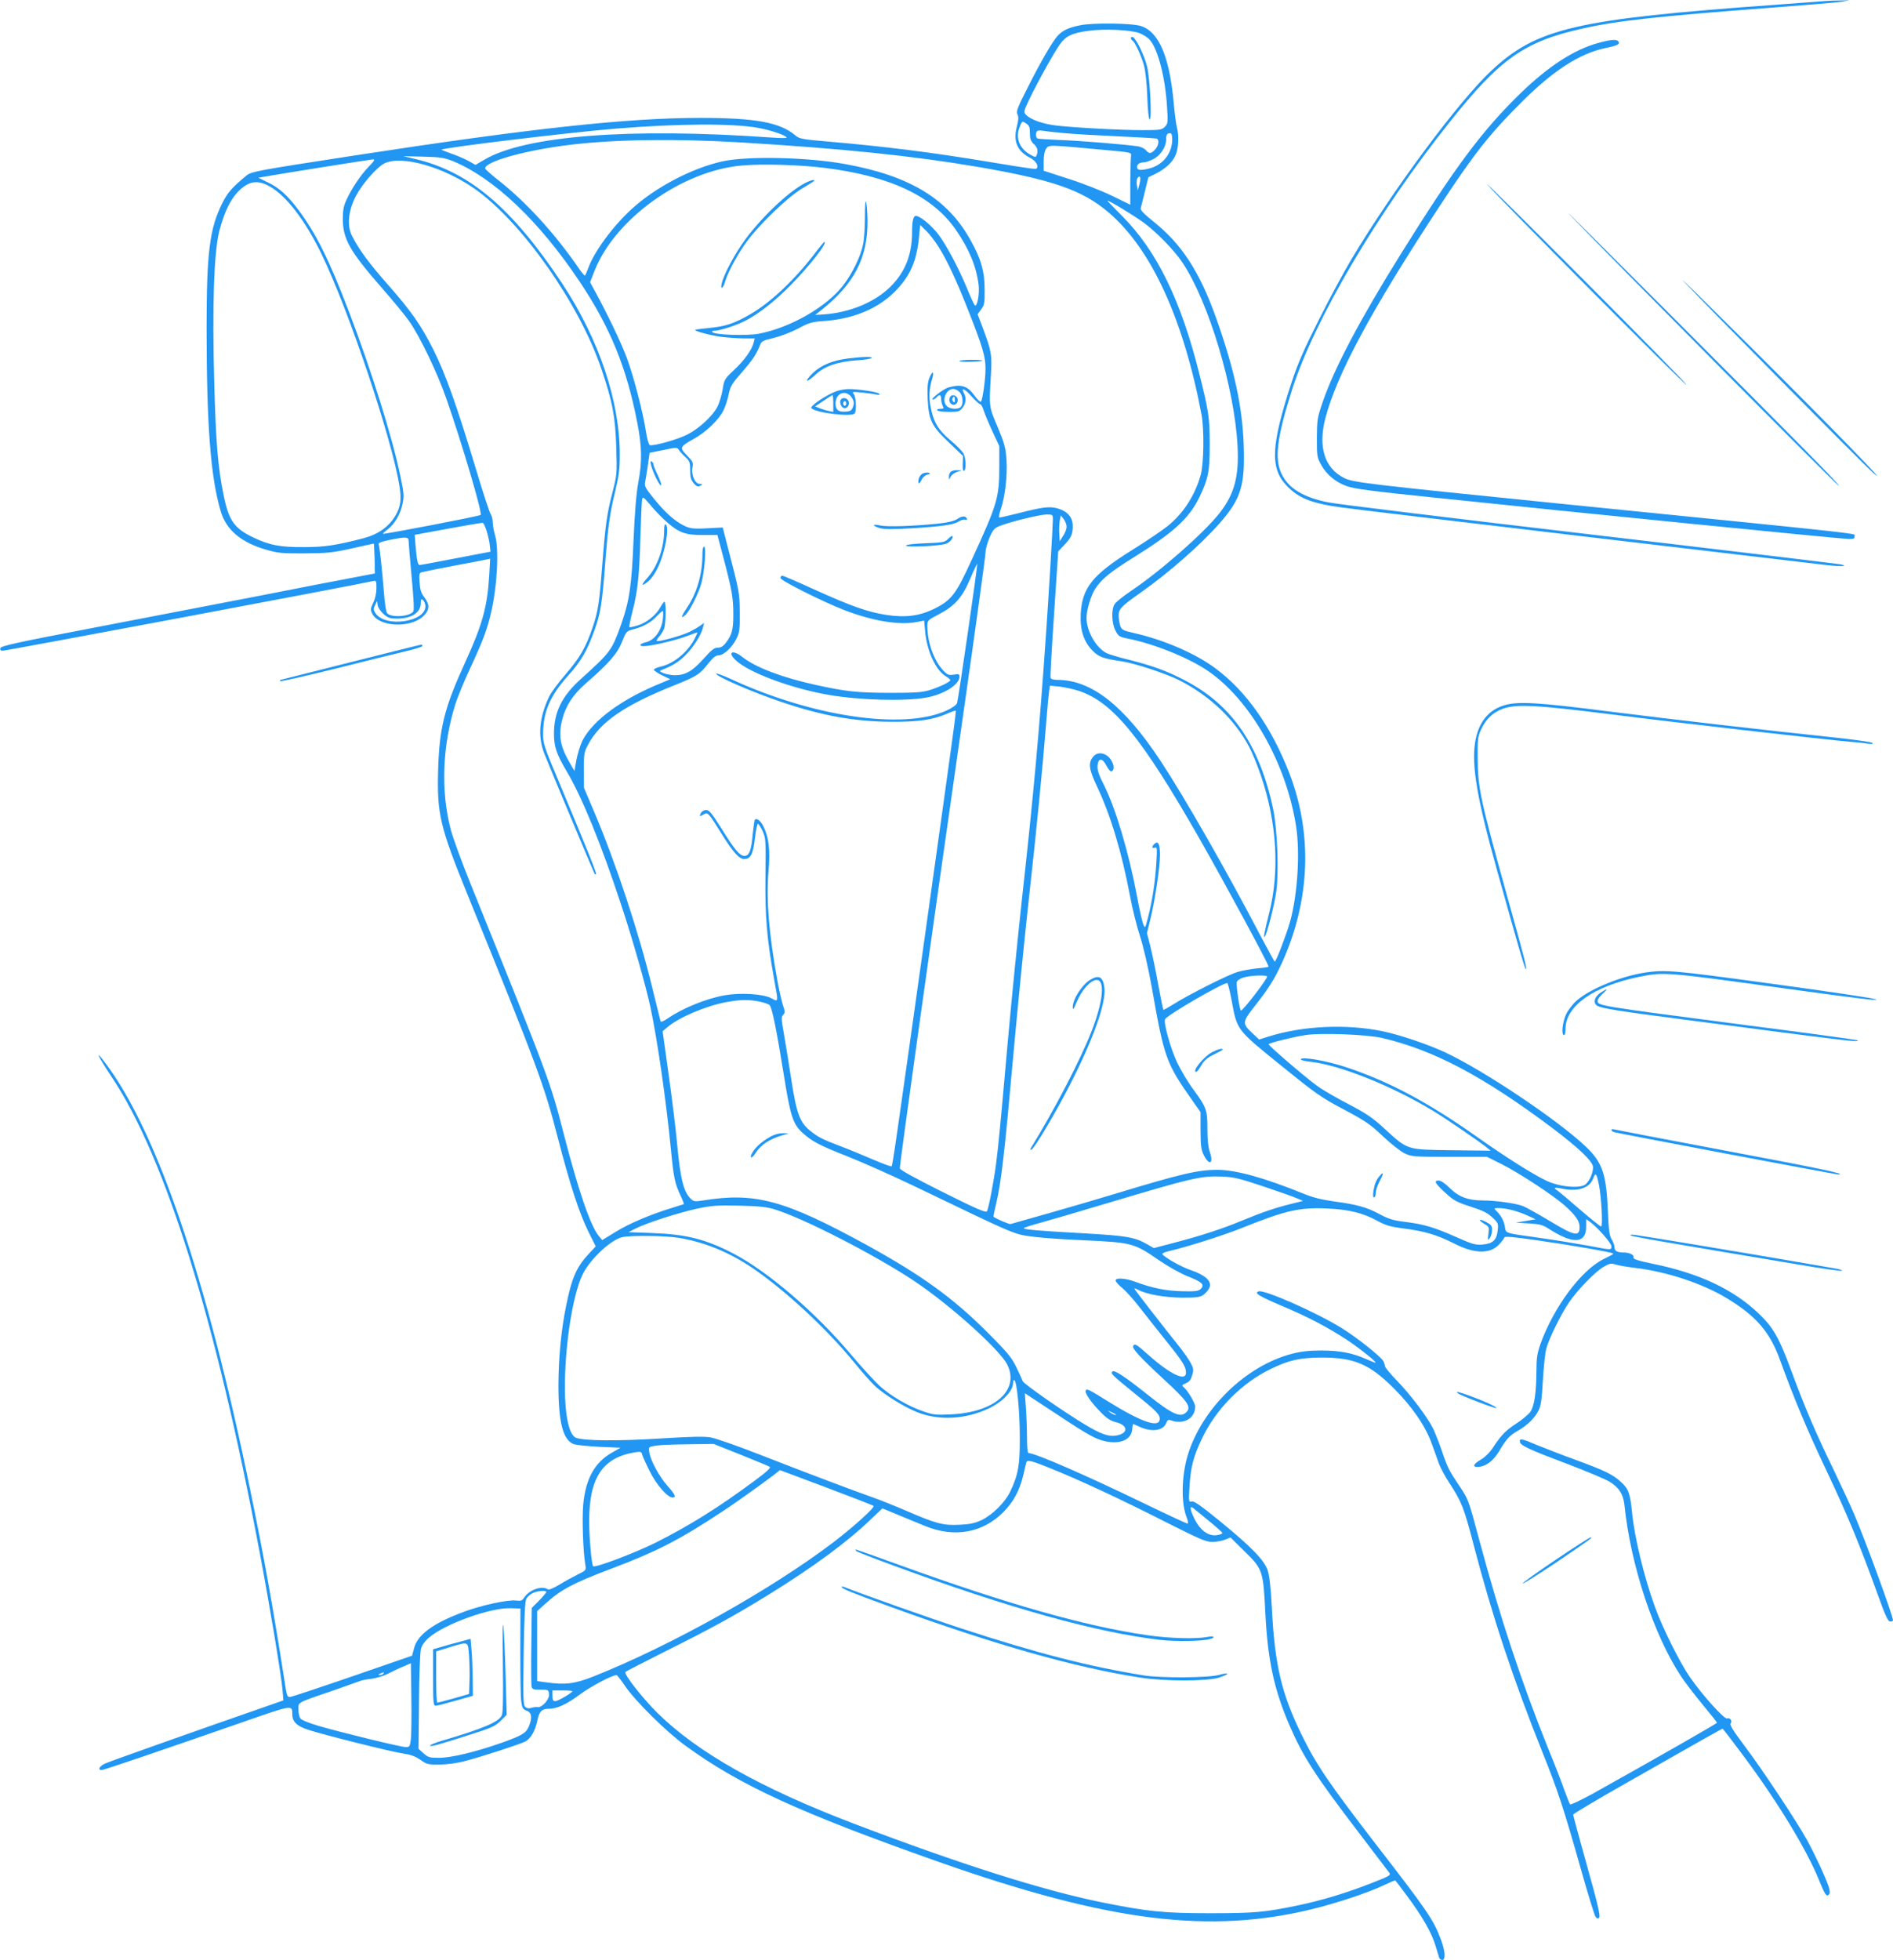 <?xml version="1.0" standalone="no"?>
<!DOCTYPE svg PUBLIC "-//W3C//DTD SVG 20010904//EN"
 "http://www.w3.org/TR/2001/REC-SVG-20010904/DTD/svg10.dtd">
<svg version="1.0" xmlns="http://www.w3.org/2000/svg"
 width="1237pt" height="1280pt" viewBox="0 0 1237 1280"
 preserveAspectRatio="xMidYMid meet">
<g transform="translate(0,1280) scale(0.1,-0.1)"
fill="#2196f3" stroke="none">
<path d="M11925 12793 c-22 -2 -166 -12 -320 -24 -1310 -94 -1562 -153 -1859
-430 -215 -201 -645 -780 -916 -1234 -46 -77 -141 -252 -210 -390 -98 -194
-138 -286 -179 -409 -135 -412 -143 -561 -35 -676 77 -82 162 -117 359 -144
61 -9 760 -92 1555 -186 795 -94 1505 -177 1578 -186 123 -15 189 -15 132 0
-14 3 -752 92 -1640 196 -888 104 -1658 198 -1710 209 -161 32 -258 90 -304
183 -50 100 -32 243 69 559 147 455 559 1154 1029 1743 329 414 489 526 869
610 228 51 493 80 1237 136 223 17 428 34 455 39 l50 9 -60 -1 c-33 0 -78 -2
-100 -4z"/>
<path d="M7059 12635 c-76 -15 -114 -33 -146 -67 -34 -36 -110 -166 -197 -339
-68 -133 -77 -158 -67 -176 8 -17 7 -36 -5 -83 -24 -94 4 -158 88 -201 35 -18
55 -49 44 -67 -6 -9 -12 -9 -321 42 -366 61 -679 100 -1039 131 -175 15 -192
18 -219 41 -101 85 -260 114 -622 114 -477 0 -1110 -69 -2255 -245 -656 -101
-679 -105 -714 -135 -93 -78 -119 -108 -155 -180 -81 -163 -101 -321 -101
-807 0 -637 26 -979 92 -1201 36 -123 134 -206 301 -253 72 -21 102 -24 247
-23 147 1 181 4 308 32 78 18 144 32 145 32 1 0 3 -44 5 -98 l2 -97 -67 -13
c-72 -13 -508 -97 -708 -137 -165 -32 -401 -77 -1085 -209 -487 -93 -585 -115
-588 -129 -2 -11 3 -17 14 -17 25 0 2308 429 2421 455 22 5 23 2 23 -47 0 -32
-8 -68 -21 -94 -18 -38 -19 -47 -7 -71 42 -87 248 -98 333 -18 43 40 45 75 8
124 -21 27 -28 49 -31 97 -4 54 -2 63 14 67 11 3 105 22 209 42 105 19 201 38
214 41 l24 5 -6 -108 c-12 -204 -45 -324 -157 -568 -137 -299 -169 -429 -177
-705 -8 -285 12 -369 189 -805 463 -1139 504 -1251 593 -1595 78 -302 140
-493 201 -616 l47 -94 -45 -48 c-80 -86 -111 -155 -148 -337 -33 -161 -50
-338 -51 -521 0 -242 30 -358 99 -385 15 -6 90 -14 167 -18 l140 -6 -56 -32
c-113 -64 -172 -170 -188 -340 -8 -91 -1 -306 14 -393 6 -35 5 -36 -50 -63
-30 -15 -84 -44 -119 -66 -43 -25 -68 -36 -77 -30 -39 25 -121 -4 -154 -55
-13 -20 -22 -23 -53 -19 -52 7 -228 -31 -342 -74 -198 -73 -302 -149 -324
-237 l-13 -49 -385 -133 c-212 -73 -396 -134 -409 -136 -23 -3 -24 1 -41 112
-73 467 -132 799 -224 1245 -285 1386 -607 2333 -946 2783 -72 97 -50 47 37
-84 355 -527 687 -1594 974 -3124 66 -350 140 -798 147 -885 l6 -70 -163 -57
c-349 -121 -966 -339 -1001 -355 -37 -16 -52 -43 -24 -43 14 0 347 113 925
314 325 113 321 113 321 50 0 -49 31 -78 107 -102 113 -36 533 -141 612 -153
54 -8 85 -19 118 -42 42 -30 50 -32 126 -31 50 0 115 9 167 23 107 28 356 109
392 127 35 18 65 69 79 135 12 61 29 79 74 79 55 0 118 29 205 94 70 52 210
126 239 126 4 0 30 -33 57 -73 66 -97 266 -295 392 -387 353 -258 749 -440
1657 -760 1113 -392 1773 -474 2453 -305 162 41 343 101 451 151 41 19 75 34
77 34 2 0 37 -45 77 -100 99 -132 161 -240 187 -325 12 -38 23 -76 25 -82 3
-7 11 -13 20 -13 23 0 19 59 -10 135 -47 126 -87 185 -420 615 -313 406 -394
525 -490 722 -131 268 -175 454 -194 828 -7 133 -16 211 -27 244 -23 67 -105
152 -308 318 -130 106 -174 137 -189 132 -19 -6 -20 -2 -14 97 7 124 25 195
78 307 91 196 262 370 454 462 120 58 190 73 330 74 214 0 313 -42 471 -199
119 -118 209 -248 249 -361 16 -43 37 -102 47 -131 11 -29 41 -86 69 -128 81
-124 96 -164 158 -402 120 -461 259 -880 450 -1356 103 -257 139 -367 252
-766 45 -160 88 -299 95 -309 10 -13 15 -14 24 -5 9 8 -9 88 -79 336 -50 179
-91 330 -91 336 0 5 154 97 343 204 503 286 629 357 633 357 3 0 65 -81 138
-179 221 -297 411 -609 491 -806 42 -102 50 -114 66 -98 8 8 8 21 -1 50 -21
63 -90 212 -143 308 -70 126 -295 465 -411 618 -69 92 -94 132 -87 141 13 16
-3 40 -23 33 -18 -7 -161 151 -244 271 -64 92 -178 320 -226 453 -72 197 -135
456 -151 619 -12 124 -23 156 -70 199 -56 52 -106 76 -305 149 -91 33 -203 77
-250 96 -95 41 -113 44 -108 19 4 -24 63 -51 321 -148 120 -46 239 -96 265
-112 62 -38 89 -81 97 -151 40 -392 191 -849 370 -1120 24 -37 87 -119 139
-182 52 -63 96 -118 96 -121 0 -5 -392 -229 -813 -464 -77 -42 -142 -73 -147
-69 -4 5 -21 47 -38 94 -16 47 -63 168 -105 270 -175 435 -311 845 -448 1353
-76 282 -71 271 -139 372 -61 91 -72 112 -110 225 -18 52 -43 115 -55 140 -39
77 -146 219 -232 308 -46 47 -83 92 -83 100 0 7 -5 22 -10 32 -16 30 -172 154
-272 216 -166 103 -508 254 -544 240 -30 -11 1 -30 156 -96 175 -74 303 -142
430 -226 83 -56 192 -144 178 -144 -3 0 -31 11 -63 25 -88 39 -170 55 -291 55
-79 0 -132 -6 -190 -21 -303 -78 -591 -359 -683 -664 -41 -138 -44 -313 -6
-407 9 -24 11 -38 4 -38 -6 0 -133 59 -282 131 -384 186 -713 329 -756 329 -6
0 -10 39 -10 95 0 53 -3 141 -7 196 l-7 100 164 -108 c220 -146 282 -183 336
-199 108 -33 195 -3 201 69 2 20 5 37 7 37 1 0 22 -9 46 -20 78 -35 151 -23
170 27 7 18 14 23 27 18 84 -32 162 10 162 89 0 23 -48 104 -76 127 -13 11
-11 14 15 25 22 9 33 23 41 52 11 34 10 44 -9 80 -12 23 -50 77 -84 119 -86
107 -271 345 -281 361 -6 10 -1 10 22 -2 57 -30 174 -50 289 -51 98 0 115 3
140 21 15 12 32 33 37 47 15 40 -29 80 -120 111 -64 21 -175 84 -189 106 -3 4
19 14 48 20 119 28 355 103 474 151 287 115 375 135 561 126 138 -6 232 -30
322 -80 51 -28 84 -38 150 -47 160 -20 235 -42 360 -105 129 -65 231 -65 288
0 17 18 31 38 33 44 3 8 66 2 212 -19 211 -30 488 -78 496 -86 5 -5 9 -2 -62
-38 -146 -73 -324 -313 -411 -554 -21 -61 -26 -91 -26 -175 -1 -145 -14 -230
-40 -268 -13 -17 -53 -51 -90 -75 -71 -46 -102 -78 -154 -158 -19 -30 -49 -60
-75 -76 -53 -31 -63 -50 -26 -50 51 0 101 36 141 102 48 81 68 103 123 134 62
36 108 81 133 129 17 33 23 70 30 200 5 88 15 183 23 210 19 67 95 221 147
298 55 81 170 200 226 233 40 23 49 25 81 15 20 -6 78 -16 130 -22 202 -24
438 -102 594 -197 191 -115 282 -220 348 -402 92 -253 175 -452 303 -722 139
-293 216 -480 332 -800 54 -151 71 -188 86 -188 10 0 18 3 18 8 0 29 -182 526
-255 696 -24 56 -85 187 -135 291 -116 239 -189 410 -274 641 -81 220 -119
285 -214 376 -167 158 -387 262 -690 324 -97 20 -131 31 -128 41 7 16 -24 33
-63 33 -44 0 -61 10 -61 34 0 11 -8 35 -18 51 -15 24 -20 60 -25 180 -10 248
-35 323 -146 428 -183 173 -659 492 -913 612 -112 53 -302 117 -413 140 -239
49 -520 36 -747 -35 l-60 -19 -44 41 c-68 63 -67 73 15 177 93 118 131 179
180 287 183 407 199 839 46 1235 -116 299 -279 532 -480 682 -130 98 -340 189
-537 233 -70 16 -78 21 -88 47 -5 17 -10 46 -10 67 0 43 15 59 144 150 181
127 392 312 517 454 139 159 165 245 156 510 -9 252 -61 493 -179 826 -109
306 -226 486 -412 634 -58 46 -85 74 -82 85 2 9 14 58 27 109 l23 94 47 23
c66 34 109 73 130 120 20 44 25 129 9 185 -5 19 -14 89 -20 154 -27 304 -97
469 -215 506 -58 19 -315 22 -396 5z m383 -50 c26 -9 59 -30 72 -46 54 -63
101 -249 112 -435 7 -105 6 -112 -15 -133 -19 -19 -32 -21 -146 -21 -141 0
-439 16 -562 30 -87 10 -170 39 -199 71 -16 17 -15 22 20 96 55 115 164 311
203 365 39 54 81 73 188 87 99 14 270 6 327 -14z m-712 -654 c0 -38 5 -52 25
-71 25 -23 30 -44 19 -74 -5 -14 -10 -14 -43 5 -71 40 -97 111 -67 182 15 38
16 38 41 21 21 -14 25 -24 25 -63z m-1776 34 c84 -15 186 -50 186 -64 0 -4
-46 -3 -102 1 -922 65 -1607 12 -1873 -145 l-58 -34 -44 25 c-24 13 -73 35
-109 47 -36 13 -67 25 -69 27 -11 11 833 113 1140 138 406 33 762 35 929 5z
m1996 -34 c58 -6 215 -15 350 -21 135 -6 251 -13 258 -15 19 -7 14 -46 -10
-72 -26 -28 -39 -29 -60 -4 -9 11 -32 22 -50 25 -75 12 -392 38 -517 42 -74 3
-138 7 -142 10 -11 6 -12 38 -2 48 4 4 21 5 38 2 16 -3 77 -10 135 -15z m710
-43 c-1 -89 -59 -163 -145 -187 -60 -16 -85 -14 -85 8 0 19 18 31 48 31 8 0
34 9 57 20 47 23 85 80 85 127 0 33 6 43 27 43 9 0 13 -14 13 -42z m-2820 -18
c671 -41 1121 -87 1550 -160 490 -84 684 -152 855 -298 279 -238 489 -697 607
-1322 17 -95 15 -311 -5 -388 -36 -134 -114 -256 -220 -340 -34 -27 -138 -98
-232 -156 -257 -161 -324 -245 -333 -416 -5 -105 20 -182 79 -241 40 -40 68
-50 189 -68 87 -13 287 -79 375 -123 201 -102 364 -257 459 -438 19 -36 53
-118 75 -184 105 -304 124 -629 54 -901 -29 -115 -38 -163 -29 -154 14 14 64
208 76 297 18 130 7 405 -20 536 -89 420 -269 683 -578 843 -117 61 -204 93
-364 134 -67 16 -133 36 -148 44 -69 36 -130 144 -130 230 0 51 29 147 57 190
42 64 99 110 248 203 266 165 367 258 434 398 57 120 66 164 66 339 0 175 -6
217 -67 460 -121 485 -278 805 -504 1033 -56 56 -100 102 -98 102 14 0 179
-101 239 -145 86 -64 198 -179 252 -260 171 -255 341 -821 360 -1200 10 -198
-21 -312 -117 -435 -101 -129 -385 -379 -579 -509 -50 -34 -98 -72 -107 -86
-23 -35 -20 -124 5 -173 19 -37 25 -41 78 -52 170 -33 397 -124 524 -210 279
-189 516 -607 579 -1020 26 -174 9 -443 -40 -620 -24 -83 -91 -260 -100 -260
-3 0 -45 78 -95 172 -221 423 -492 897 -652 1140 -240 362 -451 528 -675 528
-22 0 -41 5 -43 13 -3 6 8 195 23 419 l27 407 36 38 c49 51 59 73 59 128 0 57
-35 97 -100 115 -52 14 -97 9 -252 -31 -64 -16 -121 -29 -127 -29 -6 0 -2 23
9 56 28 81 43 215 37 321 -6 81 -13 106 -58 215 -57 134 -56 125 -44 338 8
137 4 156 -56 317 l-31 81 24 32 c21 29 23 42 22 133 0 114 -23 195 -90 315
-150 274 -400 425 -824 501 -247 45 -639 53 -800 17 -198 -44 -435 -168 -590
-309 -124 -113 -247 -279 -286 -388 -10 -27 -20 -49 -23 -49 -4 1 -24 26 -46
58 -151 218 -333 417 -507 556 -54 42 -98 81 -98 86 0 46 267 120 561 155 293
35 685 40 1109 15z m2375 -49 c170 -15 180 -17 176 -36 -2 -11 -4 -88 -5 -171
l0 -151 -121 59 c-66 32 -193 82 -282 110 l-163 53 0 60 c0 40 6 69 16 84 18
26 12 26 379 -8z m-4256 -73 c269 -111 565 -392 830 -789 197 -295 306 -559
375 -918 31 -157 33 -254 7 -392 -13 -71 -23 -191 -31 -374 -12 -297 -27 -399
-80 -550 -63 -175 -68 -182 -266 -361 -123 -111 -174 -216 -174 -355 0 -86 16
-133 84 -248 101 -171 226 -478 357 -876 70 -210 159 -522 189 -661 45 -211
103 -608 135 -939 17 -176 25 -214 62 -293 14 -29 23 -54 22 -56 -2 -1 -38
-12 -79 -25 -141 -43 -279 -102 -367 -156 l-88 -54 -22 27 c-54 64 -134 298
-228 662 -89 347 -97 367 -613 1645 -56 138 -112 293 -126 345 -67 254 -56
547 30 823 15 45 57 150 96 232 83 178 111 252 137 365 40 169 53 416 26 504
-8 27 -15 64 -15 83 0 19 -6 44 -14 56 -8 12 -49 137 -91 277 -127 423 -203
638 -285 800 -78 155 -143 248 -290 415 -129 146 -194 234 -240 325 -34 67
-24 164 25 259 43 82 139 191 189 215 113 53 384 -24 588 -167 306 -215 683
-749 827 -1174 73 -213 92 -315 98 -514 5 -172 5 -179 -25 -295 -36 -140 -46
-210 -67 -479 -19 -249 -27 -298 -64 -407 -43 -126 -82 -194 -176 -303 -46
-53 -93 -117 -106 -143 -65 -137 -76 -257 -34 -369 27 -70 326 -785 332 -792
1 -2 5 -2 8 0 5 5 -56 157 -234 582 -108 256 -113 271 -112 337 1 143 46 246
162 376 87 97 124 160 174 299 39 108 50 176 70 440 19 246 29 317 66 470 23
97 29 141 29 235 0 351 -135 752 -376 1118 -326 492 -606 730 -958 813 l-81
19 130 -3 c113 -3 138 -7 194 -29z m-550 -37 c-52 -54 -110 -140 -145 -216
-18 -39 -24 -67 -24 -125 1 -132 45 -210 260 -456 67 -76 144 -170 172 -209
70 -98 188 -343 247 -515 102 -293 234 -740 222 -753 -8 -8 -633 -128 -638
-123 -2 2 12 15 32 30 45 35 82 99 96 168 10 49 8 71 -16 184 -52 251 -189
687 -335 1069 -129 338 -214 508 -329 663 -73 97 -127 146 -203 182 l-60 29
33 6 c87 16 696 113 715 114 17 1 12 -8 -27 -48z m2976 -7 c431 -53 709 -184
862 -406 86 -125 133 -238 148 -359 7 -59 -10 -148 -25 -133 -5 5 -28 54 -50
109 -58 139 -133 280 -188 354 -45 59 -120 121 -147 121 -17 0 -25 -33 -25
-106 0 -149 -46 -263 -144 -359 -101 -99 -263 -166 -430 -178 l-59 -4 39 31
c216 171 305 343 303 586 -1 52 -5 106 -9 120 -5 15 -8 -22 -8 -95 0 -67 -5
-148 -12 -180 -16 -79 -67 -185 -128 -266 -109 -143 -348 -280 -556 -319 -77
-14 -283 -7 -300 10 -7 7 -2 10 15 10 33 0 141 35 199 65 86 44 194 128 296
232 125 127 247 283 220 283 -2 0 -32 -36 -66 -81 -132 -171 -288 -317 -415
-390 -105 -61 -162 -80 -263 -90 -52 -5 -97 -11 -99 -13 -8 -8 94 -35 170 -46
43 -5 110 -10 149 -10 l70 0 -7 -27 c-11 -47 -63 -119 -130 -181 -61 -57 -63
-62 -73 -126 -6 -36 -21 -87 -34 -112 -29 -58 -116 -140 -193 -180 -61 -33
-226 -79 -249 -71 -7 3 -18 42 -25 88 -18 121 -82 368 -126 484 -34 92 -123
279 -206 431 l-33 61 28 72 c134 342 573 656 963 690 132 12 376 5 538 -15z
m2061 -106 l-11 -42 -6 34 c-3 19 -1 41 4 47 17 24 24 3 13 -39z m-5681 -17
c107 -61 230 -222 334 -436 179 -366 465 -1219 512 -1523 13 -86 7 -131 -26
-188 -43 -74 -114 -124 -209 -149 -183 -47 -254 -58 -391 -58 -155 -1 -223 12
-330 63 -125 60 -160 110 -194 277 -37 178 -51 353 -61 733 -14 501 -2 854 33
991 38 146 89 239 160 290 53 39 105 39 172 0z m4370 -396 c57 -90 121 -230
200 -432 86 -219 105 -283 105 -360 0 -70 -19 -203 -30 -216 -4 -5 -23 13 -41
38 -46 65 -87 78 -170 55 -35 -10 -124 -79 -103 -80 6 0 17 7 24 15 19 22 30
18 30 -11 0 -14 5 -34 10 -45 9 -16 7 -19 -15 -19 -15 0 -24 -4 -20 -10 3 -5
37 -10 75 -10 62 0 70 2 89 26 23 29 27 65 10 96 -22 41 4 31 49 -20 26 -29
52 -52 57 -52 6 0 16 -18 23 -41 7 -22 33 -84 57 -136 l45 -96 0 -136 c0 -201
-13 -245 -181 -609 -103 -225 -132 -262 -244 -318 -97 -47 -187 -59 -313 -40
-123 19 -227 56 -473 167 -107 49 -200 89 -207 89 -7 0 -12 -7 -12 -15 0 -16
270 -152 416 -209 184 -71 356 -100 471 -79 l52 10 6 -66 c11 -132 70 -259
136 -298 16 -10 29 -21 29 -25 0 -11 -68 -44 -135 -65 -50 -15 -93 -18 -265
-18 -213 1 -284 9 -480 52 -219 48 -393 114 -480 183 -63 50 -99 31 -42 -22
85 -81 365 -185 612 -227 200 -34 491 -42 632 -17 117 21 218 85 218 137 0 17
-5 18 -37 13 -34 -5 -42 -2 -70 28 -60 63 -103 183 -103 289 0 37 2 39 73 76
106 55 155 111 207 233 23 55 44 99 46 97 4 -4 -123 -881 -132 -909 -4 -12
-32 -32 -70 -49 -282 -128 -879 -40 -1416 210 -49 22 -88 36 -88 31 0 -18 240
-122 425 -184 265 -90 476 -128 715 -130 186 -1 279 13 376 56 25 11 47 18 49
16 4 -4 1 -29 -200 -1463 -197 -1400 -212 -1505 -219 -1512 -3 -3 -58 17 -123
45 -65 28 -159 67 -210 86 -117 44 -148 60 -200 102 -67 55 -88 111 -123 339
-17 110 -39 246 -49 302 -16 89 -16 103 -3 116 13 13 12 21 -2 63 -9 27 -24
96 -35 154 -56 306 -75 533 -59 719 12 140 2 224 -33 293 -19 38 -43 57 -56
45 -3 -4 -9 -45 -14 -93 -9 -107 -23 -144 -54 -144 -31 0 -65 41 -153 183 -61
96 -78 117 -97 117 -14 0 -29 -9 -35 -20 -12 -23 -8 -25 21 -7 24 14 30 8 116
-131 73 -117 113 -162 145 -162 43 0 59 30 71 134 6 53 15 96 20 96 4 0 18
-21 30 -47 21 -46 22 -58 19 -298 -3 -262 9 -406 58 -678 27 -148 28 -142 -22
-115 -54 27 -199 36 -302 18 -120 -21 -275 -84 -374 -152 -30 -20 -43 -25 -46
-16 -2 7 -27 108 -55 223 -86 353 -235 805 -377 1140 l-68 160 -1 115 c0 106
2 119 27 165 77 148 238 259 561 388 152 61 169 72 227 146 29 36 47 51 65 51
33 0 89 51 117 108 21 42 23 60 22 172 -1 130 -1 130 -83 445 l-28 110 -39 -2
c-154 -9 -169 -8 -216 15 -62 31 -124 87 -198 179 -54 67 -60 79 -54 106 3 17
12 67 18 111 l11 79 90 18 c84 18 91 18 100 2 6 -9 25 -31 43 -47 29 -27 32
-35 32 -87 0 -46 5 -63 23 -85 20 -22 27 -25 43 -16 18 11 18 11 -4 12 -31 0
-56 59 -47 108 6 31 2 39 -36 78 -50 51 -48 56 47 109 80 45 163 125 192 186
13 26 28 73 34 105 11 52 21 69 88 145 70 81 93 115 118 179 8 21 21 28 88 43
45 11 113 37 159 61 70 38 90 44 165 49 196 14 353 79 466 191 102 102 145
201 160 365 l7 72 39 -38 c22 -21 59 -69 83 -108z m135 -945 c22 -22 27 -79 8
-98 -17 -17 -68 -15 -90 5 -37 34 -8 113 42 113 11 0 29 -9 40 -20z m-1921
-842 c84 -76 129 -93 242 -92 l97 0 41 -155 c55 -209 63 -258 63 -365 0 -98
-9 -132 -48 -183 -18 -24 -33 -33 -54 -33 -23 0 -41 -15 -94 -74 -73 -81 -118
-106 -189 -106 -23 1 -55 7 -72 14 -27 12 -28 14 -10 21 64 24 109 51 153 95
52 51 105 134 116 183 l7 29 -28 -20 c-15 -11 -46 -28 -68 -39 -48 -24 -204
-67 -213 -59 -3 3 4 16 16 29 11 12 25 35 31 50 13 32 15 177 3 177 -4 0 -16
-16 -27 -36 -27 -51 -91 -102 -149 -119 -27 -8 -51 -13 -54 -11 -2 3 7 49 21
103 34 130 45 235 52 493 4 118 8 225 11 238 4 20 9 17 53 -35 26 -32 71 -79
100 -105z m2531 10 c0 -44 -26 -482 -45 -753 -42 -612 -83 -1062 -155 -1709
-27 -245 -70 -674 -95 -953 -49 -556 -60 -666 -76 -793 -14 -110 -49 -294 -60
-311 -6 -11 -69 16 -289 126 -182 91 -280 145 -280 155 0 36 195 1433 415
2970 80 558 145 1031 145 1052 0 20 12 64 26 97 22 51 32 62 67 76 68 27 259
74 305 75 41 0 42 -1 42 -32z m90 -48 c0 -14 -10 -41 -23 -60 l-22 -35 -3 50
c-2 27 0 66 3 85 l7 34 19 -24 c10 -14 19 -36 19 -50z m-3789 -31 c9 -30 19
-72 20 -94 l4 -38 -225 -43 c-124 -24 -230 -44 -237 -44 -13 0 -19 27 -28 131
l-5 66 217 40 c120 22 222 40 228 38 5 -1 17 -26 26 -56z m-511 -61 c0 -13 9
-119 20 -237 14 -150 17 -217 10 -226 -28 -33 -145 -40 -171 -9 -6 7 -15 66
-20 131 -12 156 -28 297 -34 316 -5 11 10 18 67 30 109 22 128 22 128 -5z
m110 -428 c0 -103 -264 -140 -326 -45 -15 22 -15 29 -3 53 l13 27 4 -27 c2
-15 18 -40 38 -58 30 -26 43 -30 90 -30 95 0 154 40 154 103 0 25 2 28 15 17
8 -7 15 -25 15 -40z m1552 -77 c-7 -80 -55 -146 -114 -158 -38 -9 -46 -25 -11
-25 47 0 204 37 277 64 38 14 70 26 72 26 3 0 -5 -18 -16 -40 -45 -88 -135
-163 -220 -183 -28 -6 -49 -16 -47 -22 1 -5 26 -22 55 -36 l52 -25 -57 -24
c-257 -103 -449 -244 -517 -377 -14 -28 -31 -84 -39 -124 l-13 -74 -28 48
c-66 112 -79 184 -51 292 23 87 70 159 150 229 155 135 209 197 239 273 28 69
30 72 74 83 64 16 115 44 153 85 18 19 36 35 40 35 3 0 4 -21 1 -47z m2715
-474 c224 -73 410 -300 790 -964 158 -276 453 -822 453 -838 0 -3 -33 -8 -72
-11 -40 -4 -98 -14 -128 -23 -60 -16 -319 -147 -421 -211 -35 -22 -65 -39 -67
-37 -2 2 -17 75 -33 162 -15 87 -39 199 -51 249 l-23 90 22 90 c29 114 63 341
63 419 0 72 -11 95 -34 76 -21 -18 -20 -35 1 -27 14 6 15 -4 9 -103 -7 -120
-27 -248 -55 -356 -18 -70 -18 -70 -31 -40 -6 17 -25 98 -40 181 -54 287 -138
571 -216 727 -34 66 -44 98 -42 125 4 54 31 54 58 2 12 -23 26 -40 33 -37 21
7 19 42 -5 77 -29 43 -83 53 -111 22 -38 -42 -33 -83 22 -199 90 -191 161
-428 216 -718 14 -77 43 -194 65 -260 22 -69 54 -207 75 -325 84 -475 93 -500
270 -752 l50 -71 0 -121 c1 -105 4 -126 23 -163 36 -70 64 -50 37 26 -10 28
-15 80 -15 148 0 123 -6 140 -89 254 -35 46 -82 125 -106 174 -44 91 -92 261
-82 288 9 25 374 237 407 237 4 0 17 -53 29 -117 35 -192 32 -187 320 -420
230 -186 263 -210 413 -289 143 -76 174 -98 254 -174 51 -48 114 -98 140 -111
48 -23 56 -24 295 -24 l246 0 94 -47 c113 -56 343 -207 416 -273 68 -61 94
-98 95 -135 2 -70 -30 -64 -200 39 -70 42 -146 84 -169 94 -46 18 -178 37
-263 37 -96 0 -157 23 -215 80 -31 31 -59 50 -74 50 -34 0 -23 -19 45 -81 53
-49 73 -60 163 -89 81 -26 112 -41 143 -71 39 -36 40 -41 35 -85 -7 -63 -32
-86 -99 -92 -47 -4 -66 2 -179 52 -143 63 -206 81 -334 97 -73 9 -103 19 -161
50 -83 45 -148 63 -299 83 -77 11 -136 25 -196 50 -256 104 -443 156 -564 156
-128 0 -238 -26 -680 -160 -88 -27 -272 -81 -410 -120 -137 -39 -255 -72 -261
-74 -8 -3 -99 36 -112 48 -1 2 7 41 18 87 32 132 56 341 110 949 28 311 75
786 105 1055 50 449 87 827 115 1175 6 74 13 150 16 169 l5 33 62 -6 c34 -4
90 -16 124 -27z m1233 -1867 c0 -18 -157 -222 -171 -222 -8 0 -32 161 -27 186
2 10 19 22 43 30 46 14 155 18 155 6z m-3317 -163 c31 -7 61 -17 67 -24 16
-19 47 -175 91 -449 44 -276 60 -326 123 -384 61 -56 110 -82 301 -157 93 -37
282 -121 420 -187 708 -340 655 -318 805 -337 47 -6 188 -16 314 -21 314 -15
326 -18 489 -130 58 -40 140 -86 187 -105 95 -37 114 -55 87 -82 -15 -15 -34
-18 -120 -16 -104 2 -197 20 -309 62 -65 24 -128 28 -128 8 0 -7 20 -30 45
-50 24 -20 75 -77 112 -125 37 -48 114 -145 170 -215 112 -139 133 -173 133
-212 0 -60 -103 -11 -249 119 -76 68 -85 73 -96 56 -10 -15 45 -75 201 -219
153 -141 179 -178 149 -211 -39 -43 -91 -20 -259 114 -148 118 -215 161 -227
149 -13 -13 -6 -20 145 -143 148 -119 169 -141 164 -172 -7 -54 -122 -14 -333
117 -133 83 -142 87 -150 74 -9 -14 33 -76 97 -141 40 -41 64 -57 100 -66 81
-20 83 -73 4 -87 -49 -10 -103 9 -207 72 -140 84 -401 266 -406 283 -3 8 -21
49 -41 90 -31 64 -57 96 -187 226 -227 228 -433 376 -795 575 -534 292 -725
344 -1066 289 -49 -8 -61 -7 -77 8 -49 44 -71 130 -92 360 -9 97 -34 303 -56
457 l-39 280 32 27 c73 63 249 138 383 163 89 17 147 18 218 4z m4069 -238
c335 -78 659 -249 1108 -585 177 -133 270 -222 270 -259 0 -37 -22 -88 -48
-111 -34 -30 -170 -18 -255 22 -86 40 -268 155 -458 289 -319 225 -573 360
-849 452 -131 44 -300 73 -300 52 0 -4 28 -12 63 -15 194 -22 531 -157 802
-321 82 -49 297 -197 348 -237 l28 -23 -252 3 c-299 4 -288 0 -440 139 -81 75
-119 100 -239 163 -79 41 -171 94 -204 119 -76 55 -316 261 -316 271 0 8 156
47 240 60 100 16 405 4 502 -19z m1416 -956 c16 -76 27 -275 15 -275 -6 0 -68
50 -139 111 -71 62 -137 117 -146 123 -29 18 -21 24 20 15 108 -25 189 0 213
65 15 42 22 34 37 -39z m-2193 -13 c99 -33 198 -68 220 -78 l40 -17 -72 -18
c-100 -24 -190 -54 -323 -109 -135 -56 -261 -97 -446 -146 l-134 -35 -42 24
c-82 47 -132 56 -408 72 -309 17 -400 25 -400 34 0 3 48 19 108 35 59 16 256
74 437 128 559 167 612 179 750 174 78 -3 114 -12 270 -64z m-3194 -150 c187
-56 669 -304 919 -472 231 -155 551 -443 601 -540 85 -167 -79 -314 -366 -327
-100 -5 -117 -3 -183 20 -99 34 -211 100 -284 166 -33 30 -115 120 -183 200
-232 277 -548 548 -776 666 -178 92 -306 124 -523 132 l-159 6 47 24 c72 36
273 101 399 129 99 21 131 23 277 20 129 -3 180 -8 231 -24z m4824 -6 c28 -7
73 -23 100 -36 l50 -23 -65 -11 -65 -11 85 -5 c72 -4 92 -10 129 -34 161 -104
246 -99 246 14 l0 48 25 -18 c49 -35 140 -139 140 -159 0 -26 4 -26 -154 4
-72 13 -212 36 -311 50 -241 34 -223 29 -231 73 -7 40 -24 72 -55 103 -19 19
-19 19 19 19 20 0 60 -6 87 -14z m-5444 -181 c165 -28 325 -94 473 -194 211
-142 485 -396 662 -612 56 -69 121 -142 144 -163 64 -57 180 -130 267 -166
144 -60 323 -51 479 24 88 43 154 113 154 164 0 13 4 21 9 18 16 -11 35 -203
35 -371 1 -184 -10 -245 -62 -355 -34 -72 -117 -154 -189 -188 -46 -21 -77
-27 -145 -30 -105 -5 -151 7 -343 90 -77 33 -176 73 -220 88 -120 42 -448 166
-740 280 -143 56 -286 106 -319 112 -44 8 -129 6 -339 -7 -274 -17 -490 -15
-543 5 -52 20 -80 181 -71 420 10 272 62 556 122 662 56 100 184 215 254 229
66 12 286 9 372 -6z m2848 -1151 c14 -12 -19 -1 -35 12 -18 14 -18 14 6 3 14
-6 27 -13 29 -15z m-2450 -264 c97 -39 182 -74 190 -79 10 -7 -15 -30 -100
-93 -232 -172 -425 -293 -647 -404 -135 -67 -394 -165 -406 -153 -10 10 -26
186 -26 294 0 284 87 415 298 450 40 6 44 5 49 -17 4 -12 26 -62 50 -109 43
-86 115 -169 148 -169 26 0 17 20 -34 77 -53 60 -109 162 -118 218 -5 30 -3
35 18 39 38 9 103 12 258 14 l144 2 176 -70z m2020 -87 c190 -76 469 -206 750
-349 232 -117 271 -134 313 -134 27 0 64 7 84 15 l35 14 93 -92 c118 -115 121
-125 135 -411 16 -299 56 -488 156 -721 90 -208 168 -329 456 -706 101 -133
190 -249 197 -259 12 -17 3 -22 -115 -68 -162 -64 -325 -113 -478 -145 -220
-46 -286 -52 -580 -52 -300 0 -406 11 -704 71 -385 78 -922 248 -1616 512
-611 232 -1028 467 -1291 727 -99 99 -220 253 -207 266 4 4 125 66 268 138
302 151 436 224 670 368 287 177 515 345 665 490 l76 72 109 -45 c61 -25 137
-57 170 -70 190 -78 375 -46 511 90 67 68 106 139 131 243 9 38 17 74 19 81 5
20 32 14 153 -35z m-1461 -127 c167 -63 307 -117 310 -121 10 -10 -126 -133
-259 -235 -404 -308 -1059 -675 -1569 -878 -124 -49 -185 -57 -312 -39 l-58 8
0 229 0 228 53 48 c103 93 182 135 431 229 297 112 448 189 736 380 114 75
365 257 365 264 0 1 137 -51 303 -113z m2497 -215 c50 -40 91 -78 93 -82 2 -4
-12 -11 -31 -14 -60 -12 -118 32 -156 115 -24 52 -27 75 -8 64 6 -5 53 -42
102 -83z m-4325 -468 c0 -4 -21 -29 -47 -56 l-48 -48 -3 -247 c-2 -135 -1
-256 2 -267 5 -18 13 -21 58 -20 51 0 53 -1 56 -29 4 -33 -45 -89 -75 -85 -10
2 -28 -1 -41 -5 -15 -5 -29 -3 -39 6 -14 11 -15 50 -11 348 3 230 9 343 17
358 6 12 24 28 39 36 28 16 92 22 92 9z m-170 -386 c0 -153 2 -301 6 -328 6
-44 11 -52 35 -61 34 -12 38 -46 15 -103 -19 -44 -44 -59 -178 -107 -172 -60
-329 -98 -409 -98 -62 0 -72 3 -101 29 l-33 30 3 308 c1 169 7 325 13 345 6
23 25 50 52 73 103 89 402 197 535 192 l63 -2 -1 -278z m-715 -574 c-6 -49 -8
-53 -33 -53 -31 0 -414 93 -572 139 -58 17 -111 38 -117 48 -7 9 -13 36 -13
59 0 49 -17 40 240 128 74 26 145 51 158 56 12 6 48 13 80 16 31 4 79 19 107
33 27 14 72 36 100 47 l50 22 3 -222 c2 -121 0 -245 -3 -273z m-180 427 c-3
-5 -14 -10 -23 -9 -14 0 -13 2 3 9 27 11 27 11 20 0z m1235 -115 c0 -10 -94
-65 -112 -65 -14 0 -18 8 -18 35 l0 35 65 0 c36 0 65 -2 65 -5z"/>
<path d="M7390 12551 c0 -5 5 -13 10 -16 17 -10 57 -97 75 -161 10 -36 19
-117 22 -206 3 -89 10 -148 16 -148 15 0 2 262 -17 345 -17 71 -73 186 -94
193 -7 2 -12 -1 -12 -7z"/>
<path d="M5281 11614 c-103 -43 -291 -216 -411 -378 -67 -91 -141 -229 -154
-288 -10 -45 10 -32 23 15 19 63 84 183 143 262 83 112 262 284 353 340 95 58
89 54 84 59 -2 2 -19 -2 -38 -10z"/>
<path d="M5544 10459 c-101 -12 -178 -43 -232 -95 -25 -24 -42 -47 -39 -50 4
-4 29 14 56 39 59 56 144 85 273 94 49 3 91 10 94 15 6 10 -53 9 -152 -3z"/>
<path d="M6270 10442 c0 -9 140 -5 149 3 2 3 -30 5 -72 5 -43 0 -77 -4 -77 -8z"/>
<path d="M6074 10334 c-12 -30 -15 -61 -12 -139 7 -140 25 -177 140 -286 l91
-87 -2 -52 c-1 -33 2 -49 9 -45 15 9 12 82 -4 113 -8 15 -46 54 -86 87 -81 68
-112 123 -130 224 -11 63 -8 116 12 179 14 48 1 52 -18 6z"/>
<path d="M5468 10246 c-67 -24 -179 -99 -166 -112 31 -31 268 -59 284 -33 12
21 8 107 -7 125 -13 16 -9 16 56 10 39 -4 81 -10 95 -13 18 -4 22 -3 14 6 -11
12 -133 30 -199 30 -22 0 -56 -6 -77 -13z m102 -49 c11 -19 12 -33 4 -54 -8
-23 -16 -29 -47 -31 -48 -4 -67 11 -67 52 0 74 74 96 110 33z m-125 -32 l0
-55 -30 6 c-16 3 -43 12 -59 18 l-29 12 54 36 c30 21 56 37 59 38 3 0 5 -25 5
-55z"/>
<path d="M5497 10193 c-12 -11 -7 -40 9 -53 21 -18 49 9 39 39 -6 20 -34 28
-48 14z m33 -28 c0 -8 -4 -15 -10 -15 -5 0 -10 7 -10 15 0 8 5 15 10 15 6 0
10 -7 10 -15z"/>
<path d="M4254 9764 c11 -46 54 -134 65 -134 6 0 -3 28 -19 63 -17 34 -30 67
-30 74 0 6 -5 15 -11 19 -9 5 -10 -1 -5 -22z"/>
<path d="M6212 9718 c-7 -7 -12 -21 -11 -32 0 -21 1 -21 11 0 5 12 24 26 42
32 l31 10 -30 1 c-17 1 -36 -4 -43 -11z"/>
<path d="M6033 9709 c-12 -4 -25 -20 -29 -34 -9 -37 2 -42 18 -9 7 16 24 31
38 34 18 4 21 8 10 12 -8 3 -25 2 -37 -3z"/>
<path d="M6255 9410 c-20 -13 -62 -23 -120 -29 -158 -17 -338 -23 -382 -13
-54 12 -57 -1 -4 -17 29 -8 83 -9 212 -1 198 12 272 23 307 46 13 8 30 13 39
10 9 -4 13 -1 11 6 -7 20 -31 20 -63 -2z"/>
<path d="M6193 9278 c-19 -19 -36 -22 -147 -26 -75 -3 -126 -9 -126 -15 0 -13
224 -3 262 12 15 5 32 19 38 31 14 26 0 26 -27 -2z"/>
<path d="M6205 10199 c-9 -29 21 -55 42 -37 21 17 12 52 -14 56 -15 2 -23 -4
-28 -19z m35 -11 c0 -16 -3 -19 -11 -11 -6 6 -8 16 -5 22 11 17 16 13 16 -11z"/>
<path d="M4340 9337 c0 -113 -43 -235 -106 -307 -49 -53 -46 -67 5 -24 17 14
45 54 61 90 47 98 76 263 50 279 -6 4 -10 -11 -10 -38z"/>
<path d="M4590 9178 c0 -128 -36 -250 -100 -346 -40 -59 -44 -78 -11 -48 29
26 88 145 105 210 21 80 32 236 17 236 -7 0 -11 -20 -11 -52z"/>
<path d="M7124 6401 c-54 -33 -114 -127 -114 -178 0 -22 5 -16 25 31 33 80 91
145 131 146 56 1 43 -140 -32 -332 -72 -187 -244 -517 -399 -768 -5 -8 -3 -11
5 -8 19 6 165 252 258 436 147 288 230 523 219 619 -8 73 -35 89 -93 54z"/>
<path d="M7920 5928 c-54 -28 -136 -129 -102 -128 4 0 19 20 33 44 20 33 41
50 83 70 31 15 56 29 56 31 0 11 -28 4 -70 -17z"/>
<path d="M9018 5123 c-24 -27 -35 -54 -43 -100 -4 -29 -3 -43 4 -43 6 0 11 13
11 29 0 15 11 50 25 76 27 50 28 67 3 38z"/>
<path d="M9670 4832 c0 -4 14 -16 31 -26 30 -18 31 -21 25 -65 -5 -42 -4 -44
9 -27 8 11 15 35 15 53 0 28 -6 35 -40 53 -22 11 -40 17 -40 12z"/>
<path d="M5030 5374 c-55 -31 -97 -70 -116 -106 -19 -37 -1 -36 23 1 34 55 93
93 183 119 l35 10 -40 1 c-26 0 -56 -8 -85 -25z"/>
<path d="M5596 2670 c5 -5 115 -48 244 -95 757 -279 1327 -437 1742 -485 103
-12 275 -9 326 6 39 11 24 22 -20 13 -76 -14 -249 -9 -393 12 -403 58 -913
203 -1623 460 -150 55 -276 99 -279 99 -4 0 -3 -4 3 -10z"/>
<path d="M5500 2436 c0 -11 60 -36 330 -134 670 -243 1197 -393 1620 -458 158
-25 432 -25 513 -1 31 10 57 21 57 26 0 4 -24 1 -52 -7 -67 -20 -377 -22 -493
-4 -360 58 -699 145 -1194 307 -208 68 -655 226 -763 270 -10 4 -18 5 -18 1z"/>
<path d="M3286 1933 c3 -220 1 -319 -7 -336 -20 -43 -118 -85 -396 -167 -40
-12 -73 -26 -73 -30 0 -10 50 3 264 72 139 44 163 55 198 90 l39 39 -7 257
c-4 141 -10 286 -15 322 -5 38 -6 -63 -3 -247z"/>
<path d="M3005 2078 c-38 -10 -94 -25 -122 -34 l-53 -15 0 -184 c0 -167 2
-185 17 -185 9 0 68 15 130 33 l113 32 -1 115 c-1 63 -4 147 -8 186 l-6 71
-70 -19z m60 -90 c3 -46 5 -121 3 -167 l-3 -84 -100 -29 c-55 -15 -103 -28
-107 -28 -5 0 -8 75 -8 168 l0 167 88 27 c127 38 119 41 127 -54z"/>
<path d="M10446 12520 c-159 -43 -326 -151 -510 -329 -251 -244 -429 -483
-783 -1051 -268 -430 -434 -745 -510 -966 -35 -103 -37 -116 -38 -234 0 -120
1 -127 30 -179 34 -61 96 -112 166 -136 52 -18 157 -32 564 -74 902 -95 2670
-271 2716 -271 33 0 40 3 37 18 -4 21 179 1 -1918 212 -1284 130 -1359 139
-1418 169 -127 65 -169 201 -122 387 74 286 298 704 745 1384 228 347 325 471
540 685 204 204 378 316 545 351 79 16 97 25 86 43 -10 16 -50 13 -130 -9z"/>
<path d="M9719 11595 c65 -80 1300 -1321 1301 -1308 0 7 -302 315 -671 685
-369 370 -653 651 -630 623z"/>
<path d="M10260 11395 c276 -288 1734 -1756 1754 -1766 28 -15 -247 264 -1144
1161 -404 404 -678 677 -610 605z"/>
<path d="M11000 10965 c122 -132 1165 -1186 1240 -1253 126 -112 -254 279
-796 818 -280 278 -479 474 -444 435z"/>
<path d="M2290 8475 c-250 -63 -455 -115 -457 -115 -2 0 -3 -4 -3 -8 0 -5 159
31 353 79 193 49 403 100 465 115 61 14 112 30 112 35 0 5 -3 9 -7 9 -5 0
-213 -52 -463 -115z"/>
<path d="M9837 8196 c-110 -30 -177 -113 -198 -246 -23 -153 13 -367 144 -835
145 -520 182 -645 188 -645 9 0 -7 65 -126 490 -171 617 -188 693 -189 890 -1
121 1 140 22 185 31 68 76 111 139 135 89 33 213 27 708 -35 399 -51 1398
-165 1570 -180 39 -3 88 -8 110 -12 27 -3 37 -2 30 5 -5 6 -122 22 -260 37
-428 45 -1022 113 -1472 170 -447 57 -577 65 -666 41z"/>
<path d="M10755 6449 c-158 -23 -359 -104 -450 -182 -28 -24 -57 -62 -71 -91
-24 -51 -33 -136 -14 -136 6 0 10 18 10 40 0 150 183 279 479 340 165 33 168
33 951 -75 481 -66 609 -82 600 -72 -6 6 -304 51 -710 106 -613 84 -667 88
-795 70z"/>
<path d="M10459 6317 c-42 -28 -51 -70 -19 -87 31 -16 141 -34 565 -89 1093
-143 1147 -150 1133 -135 -3 3 -331 48 -729 99 -978 128 -969 126 -969 160 0
9 15 29 33 45 38 35 33 38 -14 7z"/>
<path d="M10530 5420 c0 -5 8 -11 18 -14 26 -8 1445 -276 1462 -276 69 0 -107
37 -730 154 -399 75 -731 139 -737 141 -7 2 -13 0 -13 -5z"/>
<path d="M10655 4732 c9 -8 197 -40 1093 -190 156 -27 285 -45 288 -41 2 4
-13 9 -34 13 -20 3 -140 24 -267 46 -212 37 -940 159 -1045 174 -26 4 -41 3
-35 -2z"/>
<path d="M9526 3701 c15 -14 246 -102 252 -97 6 7 -84 48 -179 82 -70 25 -89
29 -73 15z"/>
<path d="M10167 2614 c-119 -80 -217 -150 -217 -155 0 -6 98 56 218 136 228
155 242 165 226 165 -6 0 -108 -66 -227 -146z"/>
</g>
</svg>

